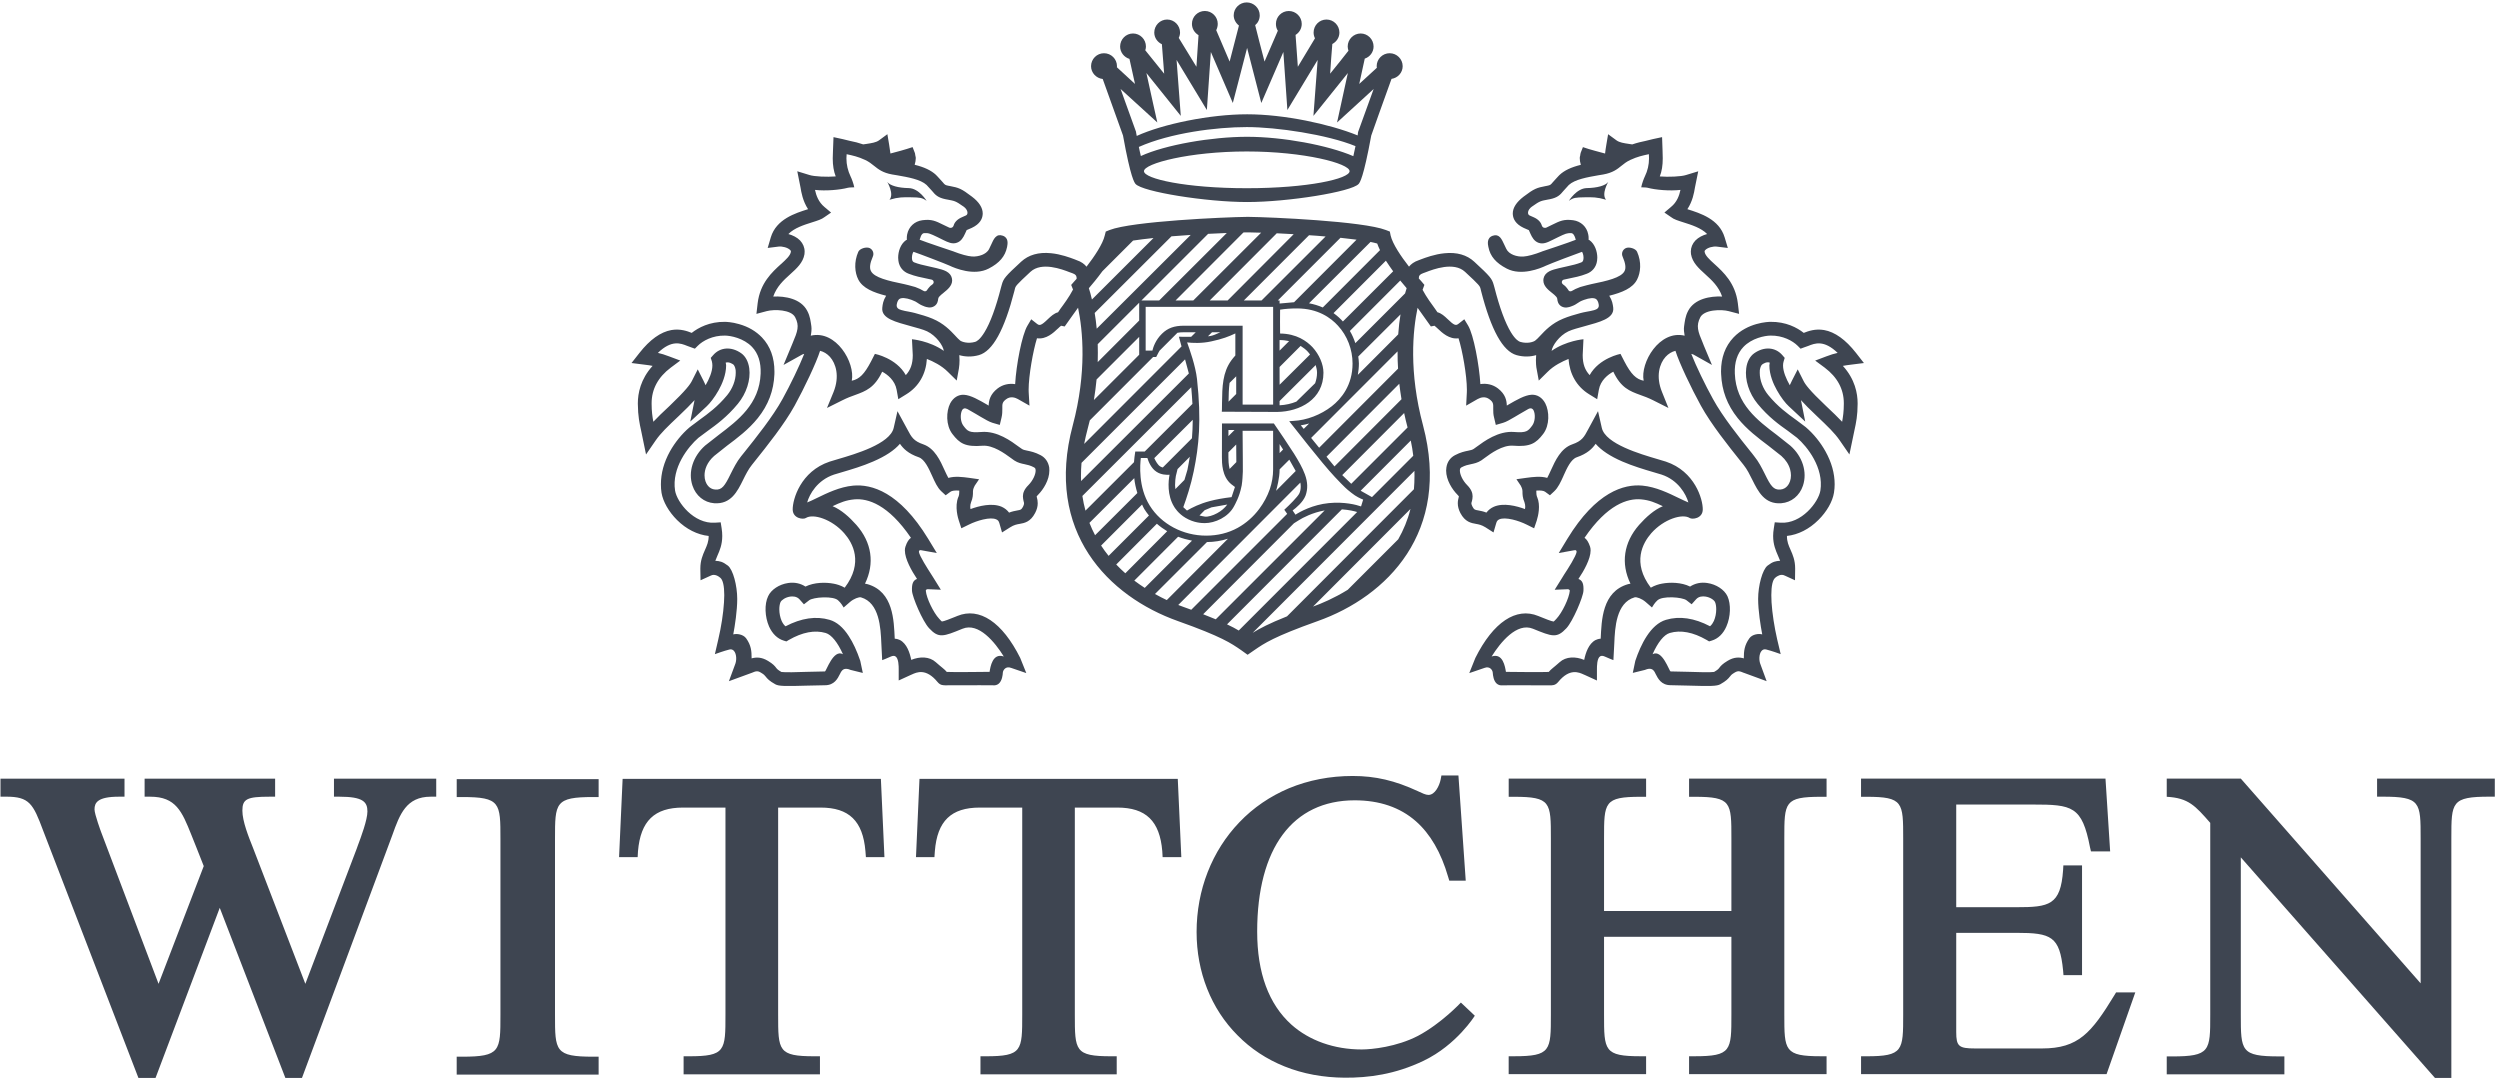 <svg width="102" height="44" viewBox="0 0 102 44" fill="none" xmlns="http://www.w3.org/2000/svg">
<g clip-path="url(#clip0_832_62973)">
<path fill-rule="evenodd" clip-rule="evenodd" d="M0.252 32.505H0.02V31.771H5.08V32.505H4.85C3.976 32.505 3.856 32.753 3.856 33.023C3.856 33.222 4.127 33.951 4.127 33.951L6.469 40.14L8.313 35.337C8.211 35.068 7.8 34.044 7.8 34.044C7.426 33.114 7.178 32.505 6.127 32.505H5.9V31.771H11.225V32.505H10.995C10.079 32.505 9.889 32.598 9.889 33.072C9.889 33.51 10.142 34.139 10.325 34.598L12.458 40.14C13.011 38.676 14.558 34.615 14.558 34.615L14.59 34.523C14.732 34.146 14.991 33.45 14.991 33.108C14.991 32.716 14.811 32.505 13.846 32.505H13.626V31.771H17.798V32.505H17.573C16.576 32.505 16.31 33.222 16.009 34.067L12.32 43.98H11.643L8.966 37.039L6.346 43.98H5.648C5.648 43.98 1.763 33.888 1.76 33.888C1.35 32.788 1.196 32.504 0.252 32.504L0.252 32.505ZM91.425 31.767L98.762 40.12V34.202C98.762 32.726 98.762 32.504 97.206 32.504H96.985V31.766H101.788V32.504H101.575C100.015 32.504 100.015 32.726 100.015 34.202V43.98H99.347L91.425 34.98V41.4C91.425 42.879 91.425 43.101 92.988 43.101H93.203V43.833H88.403V43.102H88.617C90.178 43.102 90.178 42.879 90.178 41.401V33.573C89.57 32.88 89.291 32.556 88.403 32.509V31.767H91.424L91.425 31.767ZM58.809 31.639H59.504L59.802 35.931H59.131L59.084 35.776C58.798 34.785 58.355 34.022 57.767 33.506C57.122 32.939 56.283 32.653 55.271 32.653C52.742 32.653 51.293 34.603 51.293 38.009C51.293 39.697 51.764 40.971 52.691 41.806C53.419 42.456 54.434 42.818 55.557 42.818C55.97 42.818 56.982 42.714 57.85 42.265C58.809 41.758 59.604 40.904 59.604 40.904L60.172 41.441C60.172 41.441 59.438 42.628 58.086 43.278C56.909 43.843 55.824 43.975 54.867 43.97C53.992 43.964 53.162 43.814 52.409 43.51C51.676 43.216 51.026 42.786 50.489 42.238C49.41 41.155 48.821 39.659 48.821 38.025C48.821 36.313 49.444 34.717 50.569 33.546C51.138 32.949 51.822 32.487 52.587 32.162C53.391 31.828 54.269 31.66 55.19 31.66C56.116 31.66 56.909 31.844 57.854 32.282L57.891 32.299C58.006 32.354 58.171 32.433 58.279 32.433C58.549 32.433 58.725 32.06 58.778 31.808L58.81 31.638L58.809 31.639ZM18.852 32.519H18.634V31.788H24.424V32.519H24.207C22.644 32.519 22.644 32.753 22.644 34.229V41.403C22.644 42.884 22.644 43.113 24.207 43.113H24.424V43.844H18.633V43.113H18.852C20.418 43.113 20.418 42.884 20.418 41.403V34.229C20.418 32.753 20.418 32.519 18.852 32.519H18.852ZM25.404 31.777H35.94L36.085 34.972H35.329L35.31 34.728C35.206 33.495 34.641 32.949 33.481 32.949H31.748V41.39C31.748 42.87 31.748 43.096 33.231 43.096H33.454V43.834H27.891V43.096H28.111C29.599 43.096 29.599 42.87 29.599 41.39V32.949H27.868C26.701 32.949 26.136 33.495 26.03 34.728L26.016 34.972H25.258L25.403 31.777H25.404ZM37.515 31.777H48.053L48.198 34.972H47.435L47.421 34.728C47.319 33.496 46.753 32.949 45.588 32.949H43.853V41.39C43.853 42.87 43.853 43.096 45.34 43.096H45.562V43.834H40.003V43.096H40.221C41.707 43.096 41.707 42.87 41.707 41.39V32.949H39.974C38.806 32.949 38.24 33.496 38.142 34.728L38.125 34.972H37.372L37.515 31.777ZM76.154 32.509H75.93V31.767H85.904L86.094 34.738H85.312L85.272 34.569C84.947 32.887 84.553 32.825 82.931 32.825H79.814V37.014H82.271C83.609 37.014 84.074 36.933 84.174 35.503L84.185 35.307H84.947V39.785H84.19L84.174 39.593C84.037 38.202 83.693 38.06 82.271 38.06H79.814V42.105C79.814 42.691 79.918 42.777 80.586 42.777H83.314C84.798 42.777 85.327 42.147 86.269 40.601L86.336 40.49H87.12L85.948 43.825H75.931V43.096H76.154C77.65 43.096 77.65 42.865 77.65 41.39V34.212C77.65 32.733 77.65 32.509 76.154 32.509H76.154ZM61.771 32.509H61.555V31.767H67.161V32.509H66.942C65.445 32.509 65.445 32.733 65.445 34.212V37.169H70.641V34.212C70.641 32.732 70.641 32.509 69.138 32.509H68.914V31.767H74.524V32.509H74.299C72.8 32.509 72.8 32.732 72.8 34.212V41.389C72.8 42.865 72.8 43.095 74.299 43.095H74.524V43.825H68.914V43.095H69.138C70.641 43.095 70.641 42.865 70.641 41.389V38.221H65.445V41.389C65.445 42.865 65.445 43.095 66.941 43.095H67.161V43.825H61.554V43.095H61.771C63.276 43.095 63.276 42.865 63.276 41.389V34.212C63.276 32.732 63.276 32.509 61.771 32.509L61.771 32.509ZM57.487 10.879C57.569 10.777 57.695 10.679 57.887 10.615L57.976 10.581C58.154 10.514 58.528 10.373 58.934 10.333C59.438 10.281 59.85 10.399 60.152 10.68C60.8 11.278 60.873 11.368 60.944 11.625L60.973 11.727C61.184 12.555 61.412 13.171 61.645 13.556C61.835 13.868 61.976 13.935 62.028 13.949C62.322 14.035 62.569 13.949 62.637 13.895C62.688 13.858 62.755 13.79 62.837 13.702L62.84 13.699C63.039 13.486 63.309 13.194 63.776 13.002C63.99 12.911 64.254 12.836 64.485 12.773C64.559 12.752 64.646 12.736 64.742 12.717C64.845 12.7 64.949 12.679 65.04 12.654C65.152 12.621 65.255 12.569 65.227 12.42C65.213 12.322 65.17 12.237 65.12 12.202C65.033 12.141 64.853 12.154 64.63 12.234C64.481 12.288 64.429 12.323 64.377 12.36L64.372 12.363C64.307 12.409 64.237 12.455 64.109 12.499L64.104 12.502C64.01 12.535 63.855 12.588 63.701 12.497C63.572 12.418 63.544 12.284 63.538 12.208V12.203C63.531 12.162 63.527 12.142 63.492 12.104C63.453 12.056 63.385 12.001 63.318 11.947L63.312 11.943C63.165 11.825 62.969 11.669 62.969 11.442C62.969 11.416 62.971 11.384 62.979 11.352C63.005 11.233 63.081 11.141 63.209 11.071C63.322 11.011 63.467 10.976 63.604 10.942C63.728 10.913 63.832 10.889 63.923 10.87C64.184 10.812 64.327 10.78 64.521 10.704C64.588 10.679 64.602 10.611 64.607 10.54C64.608 10.531 64.608 10.52 64.608 10.512C64.608 10.396 64.568 10.304 64.547 10.274C64.301 10.357 63.231 10.766 63.076 10.839C62.852 10.947 62.075 11.271 61.474 10.958C61.036 10.732 60.8 10.456 60.729 10.086L60.727 10.081C60.703 9.968 60.648 9.702 60.908 9.617C61.029 9.576 61.121 9.598 61.202 9.682C61.27 9.754 61.325 9.873 61.388 10.01L61.39 10.015L61.457 10.155C61.564 10.382 61.891 10.485 62.156 10.467C62.334 10.456 62.612 10.38 62.901 10.267V10.264C62.914 10.26 64.076 9.875 64.291 9.783C64.284 9.744 64.252 9.655 64.237 9.627L64.235 9.625C64.202 9.557 64.166 9.521 64.116 9.513C63.938 9.5 63.859 9.538 63.575 9.674L63.331 9.794C63.136 9.89 62.966 9.975 62.772 9.906C62.595 9.842 62.509 9.684 62.444 9.54L62.39 9.419V9.417C62.39 9.417 62.385 9.404 62.377 9.39C62.341 9.375 62.228 9.325 62.168 9.299C61.828 9.14 61.74 8.923 61.725 8.77V8.773C61.721 8.75 61.721 8.732 61.721 8.711C61.721 8.479 61.87 8.247 62.16 8.025C62.599 7.691 62.702 7.661 63.066 7.591L63.12 7.581C63.257 7.552 63.264 7.544 63.355 7.435L63.49 7.286L63.584 7.184C63.608 7.158 63.621 7.144 63.63 7.137C63.824 6.955 64.102 6.822 64.498 6.725C64.468 6.628 64.454 6.535 64.454 6.448C64.454 6.42 64.459 6.391 64.466 6.368L64.475 6.33V6.323C64.479 6.314 64.479 6.304 64.479 6.292C64.484 6.274 64.485 6.254 64.492 6.234L64.583 6.003L64.817 6.079C64.873 6.096 65.216 6.195 65.487 6.264C65.499 6.158 65.516 6.033 65.54 5.897L65.611 5.476L65.955 5.728C66.08 5.816 66.249 5.84 66.463 5.872C66.463 5.872 66.583 5.889 66.595 5.892C66.806 5.821 66.986 5.78 67.139 5.749L67.444 5.674L67.813 5.595L67.832 6.14C67.837 6.246 67.84 6.354 67.84 6.463C67.84 6.75 67.802 6.989 67.72 7.199C68.072 7.226 68.59 7.208 68.796 7.139L69.288 6.989L69.153 7.655C69.119 7.866 69.058 8.212 68.845 8.534C68.849 8.536 68.851 8.537 68.851 8.537C69.367 8.699 70.143 8.941 70.365 9.683L70.496 10.117L70.041 10.061C69.903 10.044 69.677 10.097 69.577 10.2C69.543 10.236 69.544 10.256 69.549 10.28C69.575 10.43 69.746 10.587 69.944 10.767L69.956 10.778C70.312 11.103 70.803 11.548 70.904 12.373L70.955 12.806L70.531 12.695C70.392 12.658 70.139 12.636 69.894 12.672C69.629 12.71 69.445 12.809 69.374 12.941C69.192 13.292 69.272 13.516 69.475 13.993L69.516 14.098L69.848 14.89L69.093 14.466C69.093 14.466 69.06 14.45 69.004 14.438C69.199 14.933 69.566 15.696 69.89 16.28C70.285 17.003 70.959 17.845 71.452 18.46L71.463 18.471L71.574 18.616C71.753 18.835 71.876 19.081 71.985 19.297C71.985 19.297 72.004 19.334 72.004 19.335C72.127 19.586 72.214 19.749 72.307 19.847C72.401 19.948 72.495 19.984 72.636 19.974C72.899 19.954 73 19.73 73.033 19.635C73.058 19.561 73.071 19.482 73.071 19.397C73.071 19.32 73.059 19.237 73.038 19.156C72.983 18.952 72.858 18.761 72.679 18.602C72.676 18.602 72.15 18.185 72.15 18.185C71.737 17.874 71.27 17.523 70.898 17.058C70.469 16.522 70.249 15.935 70.222 15.265C70.22 15.227 70.218 15.189 70.218 15.154C70.218 14.591 70.389 14.126 70.726 13.769C71.309 13.158 72.137 13.133 72.231 13.131C72.868 13.122 73.323 13.369 73.593 13.582C73.773 13.511 74.059 13.403 74.425 13.466C74.862 13.544 75.3 13.856 75.725 14.398L76.048 14.812L75.529 14.877C75.38 14.895 75.279 14.91 75.189 14.928C75.686 15.473 75.791 16.055 75.791 16.451V16.481C75.789 16.947 75.734 17.228 75.657 17.576L75.456 18.542L75.062 17.97C74.848 17.66 74.572 17.398 74.116 16.965C73.845 16.71 73.636 16.5 73.479 16.326C73.489 16.379 73.653 17.201 73.653 17.201L72.98 16.573C72.855 16.46 72.66 16.215 72.498 15.922C72.356 15.671 72.19 15.29 72.19 14.908C72.19 14.88 72.196 14.853 72.201 14.826C72.202 14.816 72.204 14.804 72.204 14.795C72.081 14.748 71.941 14.839 71.898 14.87C71.866 14.892 71.822 14.967 71.801 15.099C71.8 15.127 71.798 15.165 71.798 15.21C71.798 15.515 71.927 15.854 72.145 16.119C72.54 16.598 72.926 16.875 73.265 17.12L73.278 17.129L73.483 17.283L73.621 17.387L73.667 17.422C73.677 17.428 73.681 17.433 73.684 17.436C73.995 17.702 74.277 18.051 74.479 18.415C74.727 18.859 74.854 19.311 74.854 19.759C74.854 19.867 74.845 19.98 74.826 20.104C74.769 20.463 74.531 20.878 74.192 21.214C73.818 21.588 73.362 21.818 72.907 21.866V21.868C72.907 22.101 72.973 22.25 73.052 22.426L73.054 22.432L73.057 22.439C73.146 22.638 73.242 22.863 73.242 23.19V23.221L73.236 23.675L72.821 23.485H72.819C72.659 23.398 72.498 23.517 72.447 23.557V23.559L72.43 23.573C72.324 23.658 72.27 23.905 72.27 24.282C72.27 24.373 72.273 24.47 72.279 24.575C72.306 25.02 72.394 25.582 72.508 26.082L72.652 26.689L72.598 26.669C72.596 26.668 72.287 26.556 72.058 26.498C71.981 26.479 71.918 26.501 71.869 26.56C71.769 26.68 71.752 26.941 71.835 27.126V27.127L72.079 27.792L71.164 27.456H71.159C70.982 27.383 70.916 27.354 70.771 27.443C70.646 27.517 70.622 27.55 70.595 27.59L70.59 27.592C70.51 27.695 70.429 27.782 70.187 27.918C70.043 27.997 69.794 28 68.863 27.972L68.162 27.956C67.78 27.956 67.645 27.683 67.552 27.502C67.537 27.469 67.522 27.437 67.506 27.41C67.451 27.32 67.355 27.229 67.117 27.331L67.115 27.332L66.618 27.454L66.72 26.965V26.964C66.942 26.301 67.34 25.476 67.971 25.289C68.522 25.125 69.128 25.214 69.769 25.551C69.843 25.492 69.895 25.401 69.927 25.333C69.99 25.189 70.022 25.02 70.022 24.856C70.022 24.734 70.004 24.63 69.972 24.562C69.932 24.477 69.773 24.368 69.583 24.34C69.47 24.323 69.312 24.328 69.203 24.448L69.019 24.654L68.804 24.487C68.723 24.428 68.483 24.378 68.231 24.371C67.945 24.363 67.722 24.406 67.63 24.489H67.628C67.517 24.586 67.421 24.747 67.421 24.752L67.4 24.785L67.139 24.558C66.987 24.426 66.774 24.349 66.693 24.371C65.937 24.591 65.889 25.623 65.864 26.24L65.827 26.933L65.785 26.917C65.784 26.917 65.639 26.861 65.48 26.789C65.398 26.751 65.332 26.749 65.284 26.78C65.155 26.863 65.155 27.186 65.155 27.306V27.765L64.663 27.54L64.622 27.523C64.42 27.43 64.042 27.252 63.573 27.826C63.456 27.968 63.334 27.965 63.206 27.962L63.153 27.961H62.749C62.228 27.959 61.36 27.957 61.312 27.961C61.217 27.973 61.136 27.949 61.07 27.895C60.938 27.781 60.912 27.562 60.904 27.442C60.901 27.388 60.864 27.307 60.795 27.262C60.747 27.234 60.673 27.209 60.57 27.25H60.569L59.946 27.463L60.195 26.843C60.923 25.384 61.859 24.761 62.76 25.132L62.809 25.152C63.014 25.235 63.319 25.359 63.39 25.359C63.406 25.348 63.454 25.301 63.503 25.246C63.737 24.997 64.022 24.401 64.047 24.107V24.103C64.047 24.088 64.043 24.075 64.03 24.066C64.011 24.047 63.987 24.038 63.969 24.04L63.431 24.062L63.737 23.572L63.815 23.444C63.987 23.184 64.298 22.696 64.326 22.519C64.326 22.501 64.321 22.47 64.299 22.455C64.286 22.444 64.263 22.443 64.231 22.45H64.229L63.597 22.564L63.95 21.981C65.12 20.064 66.26 19.744 67.008 19.813C67.558 19.864 68.078 20.118 68.499 20.323C68.626 20.384 68.766 20.451 68.886 20.5C68.789 20.159 68.469 19.588 67.795 19.364C67.791 19.364 67.466 19.266 67.466 19.266C67.073 19.151 66.619 19.014 66.192 18.83C65.692 18.613 65.336 18.376 65.102 18.107C64.971 18.297 64.767 18.508 64.33 18.657C64.095 18.738 63.931 19.099 63.79 19.413L63.788 19.421C63.677 19.666 63.572 19.895 63.414 20.043L63.237 20.208L63.039 20.063C62.979 20.021 62.863 20.003 62.682 20.016V20.062C62.682 20.134 62.685 20.195 62.713 20.279L62.715 20.277C62.864 20.621 62.755 21.057 62.702 21.226V21.232L62.592 21.555L62.29 21.405C62.118 21.319 61.906 21.242 61.714 21.197C61.474 21.142 61.286 21.138 61.172 21.189C61.106 21.218 61.068 21.263 61.046 21.345L60.935 21.724L60.605 21.513C60.446 21.416 60.336 21.395 60.222 21.375C60.024 21.34 59.775 21.298 59.582 20.93C59.512 20.792 59.478 20.661 59.478 20.533C59.478 20.434 59.498 20.358 59.512 20.301L59.523 20.256C59.517 20.246 59.502 20.221 59.462 20.183C59.251 19.97 59.002 19.586 59.002 19.197C59.002 19.152 59.007 19.112 59.013 19.072C59.045 18.851 59.168 18.674 59.362 18.572C59.589 18.452 59.764 18.416 59.906 18.388L59.91 18.387C60.02 18.365 60.071 18.352 60.127 18.315C60.13 18.315 60.243 18.232 60.243 18.232C60.557 18.001 61.136 17.572 61.779 17.625C62.287 17.666 62.344 17.589 62.515 17.363C62.63 17.21 62.656 16.904 62.565 16.733C62.565 16.732 62.536 16.683 62.486 16.665C62.446 16.655 62.402 16.661 62.352 16.689C62.24 16.75 62.116 16.822 61.999 16.893L61.823 16.997L61.812 17.004C61.614 17.12 61.455 17.213 61.328 17.25L61.029 17.337L60.958 17.035C60.924 16.909 60.924 16.799 60.924 16.696V16.672C60.927 16.486 60.93 16.41 60.775 16.294C60.6 16.158 60.415 16.212 60.288 16.281L59.819 16.55L59.847 16.011C59.849 15.975 59.849 15.938 59.849 15.899C59.849 15.319 59.665 14.29 59.508 13.802C59.133 13.857 58.831 13.57 58.665 13.412C58.627 13.38 58.565 13.317 58.527 13.29C58.502 13.293 58.379 13.319 58.379 13.319L58.099 12.926C58.011 12.806 57.922 12.683 57.837 12.558C57.645 13.475 57.474 15.173 58.06 17.357C59.211 21.7 56.596 24.336 53.758 25.342C51.974 25.977 51.584 26.246 51.179 26.524L50.902 26.715L50.636 26.524C50.232 26.246 49.852 25.978 48.065 25.342C45.228 24.337 42.607 21.701 43.768 17.358C44.35 15.171 44.176 13.47 43.985 12.555C43.899 12.681 43.809 12.805 43.719 12.926L43.44 13.319L43.417 13.316C43.417 13.316 43.353 13.304 43.293 13.29C43.256 13.316 43.201 13.368 43.16 13.409L43.154 13.412C42.99 13.57 42.686 13.858 42.309 13.801C42.152 14.297 41.968 15.327 41.968 15.899C41.968 15.938 41.968 15.973 41.971 16.009L42.002 16.55L41.527 16.28C41.427 16.225 41.228 16.148 41.043 16.294C40.89 16.41 40.892 16.486 40.895 16.673V16.681C40.895 16.785 40.895 16.903 40.863 17.035L40.791 17.337L40.492 17.25C40.358 17.21 40.182 17.105 39.997 16.997L39.822 16.893C39.702 16.823 39.578 16.749 39.468 16.689C39.418 16.663 39.372 16.655 39.336 16.665C39.281 16.681 39.258 16.729 39.255 16.733C39.165 16.904 39.187 17.211 39.302 17.363C39.474 17.59 39.531 17.665 40.043 17.625C40.682 17.572 41.261 18.001 41.573 18.232C41.573 18.232 41.691 18.315 41.692 18.315C41.749 18.352 41.799 18.365 41.912 18.387H41.914C42.053 18.416 42.228 18.451 42.458 18.572C42.649 18.673 42.77 18.848 42.808 19.072C42.814 19.116 42.814 19.158 42.814 19.197C42.814 19.587 42.567 19.972 42.358 20.183C42.319 20.221 42.302 20.246 42.295 20.256C42.299 20.269 42.306 20.301 42.306 20.301C42.324 20.364 42.339 20.439 42.339 20.533C42.339 20.666 42.304 20.795 42.233 20.93C42.041 21.298 41.797 21.339 41.6 21.375H41.596C41.482 21.395 41.372 21.415 41.217 21.513L40.883 21.724L40.774 21.344C40.751 21.263 40.714 21.217 40.644 21.189C40.533 21.138 40.345 21.141 40.105 21.197C39.915 21.242 39.699 21.319 39.53 21.404L39.223 21.554L39.118 21.232C39.1 21.176 38.936 20.673 39.1 20.277L39.102 20.279C39.135 20.195 39.138 20.136 39.138 20.062V20.016C38.956 20.003 38.838 20.021 38.78 20.063L38.583 20.208L38.404 20.043C38.246 19.897 38.144 19.666 38.033 19.421C37.896 19.116 37.726 18.74 37.487 18.657C37.05 18.508 36.85 18.297 36.718 18.107C36.486 18.376 36.126 18.613 35.624 18.83C35.198 19.016 34.743 19.151 34.352 19.266L34.024 19.364C33.347 19.592 33.027 20.16 32.932 20.501C33.056 20.452 33.2 20.382 33.319 20.324C33.739 20.119 34.26 19.864 34.808 19.814C35.558 19.745 36.697 20.064 37.868 21.981L38.222 22.564L37.589 22.45C37.556 22.442 37.532 22.444 37.515 22.455C37.498 22.47 37.491 22.5 37.491 22.518C37.521 22.695 37.831 23.176 37.996 23.434L38.083 23.571L38.387 24.061L37.85 24.039C37.833 24.037 37.806 24.046 37.79 24.061C37.777 24.073 37.774 24.087 37.774 24.101V24.107C37.798 24.4 38.083 24.995 38.318 25.245C38.371 25.305 38.412 25.348 38.429 25.357C38.498 25.357 38.789 25.241 38.984 25.162L39.059 25.131C39.96 24.76 40.895 25.383 41.624 26.842L41.873 27.462L41.251 27.249H41.249C41.148 27.208 41.071 27.233 41.027 27.261C40.955 27.307 40.92 27.387 40.916 27.441C40.912 27.536 40.886 27.776 40.748 27.894C40.684 27.947 40.603 27.972 40.509 27.96H40.511C40.458 27.955 39.59 27.958 39.072 27.96H38.669L38.615 27.961C38.485 27.962 38.365 27.966 38.25 27.824C37.777 27.25 37.4 27.428 37.198 27.521L37.158 27.538L36.667 27.763V27.307C36.667 27.187 36.667 26.864 36.535 26.781C36.488 26.75 36.423 26.752 36.34 26.79C36.184 26.862 36.036 26.918 36.035 26.918L35.993 26.934L35.958 26.24C35.931 25.624 35.886 24.592 35.128 24.372C35.047 24.35 34.835 24.427 34.682 24.559L34.42 24.787L34.401 24.753C34.399 24.749 34.306 24.588 34.191 24.491C34.1 24.408 33.876 24.365 33.59 24.373C33.336 24.379 33.096 24.43 33.017 24.489L32.8 24.656L32.617 24.45C32.502 24.324 32.331 24.328 32.238 24.341C32.048 24.369 31.888 24.479 31.846 24.565C31.816 24.632 31.796 24.738 31.796 24.858C31.796 25.022 31.83 25.192 31.891 25.333C31.938 25.433 31.991 25.508 32.05 25.553C32.693 25.215 33.3 25.127 33.85 25.29C34.136 25.374 34.4 25.595 34.63 25.953C34.806 26.221 34.964 26.561 35.1 26.965V26.967L35.203 27.456L34.706 27.333L34.702 27.332C34.466 27.231 34.373 27.322 34.315 27.412C34.3 27.439 34.285 27.467 34.268 27.503C34.178 27.684 34.041 27.958 33.659 27.958L32.956 27.973C32.028 28.001 31.775 27.998 31.633 27.919C31.393 27.785 31.313 27.701 31.23 27.593H31.229C31.199 27.554 31.175 27.521 31.046 27.444C30.903 27.355 30.837 27.383 30.66 27.457H30.657L29.739 27.793L29.985 27.128V27.128C30.067 26.942 30.052 26.681 29.947 26.559C29.898 26.502 29.835 26.481 29.76 26.5C29.532 26.558 29.225 26.669 29.223 26.67L29.167 26.69L29.307 26.083C29.425 25.584 29.512 25.022 29.539 24.576C29.546 24.47 29.55 24.372 29.55 24.281C29.55 23.907 29.494 23.66 29.39 23.575L29.371 23.56C29.322 23.518 29.157 23.4 28.999 23.485L28.582 23.675L28.574 23.223V23.191C28.574 22.87 28.672 22.645 28.759 22.447L28.765 22.433L28.768 22.427C28.845 22.251 28.914 22.101 28.914 21.869V21.867C28.455 21.819 27.997 21.589 27.622 21.215C27.285 20.879 27.05 20.465 26.99 20.106C26.973 19.997 26.965 19.884 26.965 19.76C26.965 19.312 27.089 18.86 27.334 18.416C27.538 18.052 27.82 17.703 28.13 17.438C28.134 17.435 28.141 17.429 28.151 17.423L28.195 17.388L28.336 17.284L28.539 17.131L28.547 17.125C28.887 16.878 29.273 16.601 29.67 16.121C29.887 15.855 30.018 15.516 30.018 15.211C30.018 15.187 30.016 15.16 30.016 15.137L30.014 15.097C29.994 14.96 29.944 14.891 29.92 14.872C29.876 14.842 29.735 14.751 29.608 14.796C29.61 14.803 29.613 14.812 29.613 14.821C29.619 14.848 29.626 14.878 29.626 14.909C29.626 15.29 29.46 15.672 29.319 15.923C29.156 16.216 28.959 16.46 28.837 16.574L28.162 17.202C28.162 17.202 28.327 16.38 28.338 16.326C28.177 16.503 27.969 16.712 27.701 16.966C27.227 17.414 26.965 17.664 26.751 17.97L26.358 18.542L26.159 17.576C26.094 17.283 26.028 16.98 26.024 16.481V16.451C26.024 16.054 26.131 15.473 26.626 14.928C26.54 14.91 26.437 14.895 26.285 14.877L25.766 14.811L26.091 14.398C26.516 13.856 26.955 13.544 27.392 13.466C27.755 13.403 28.045 13.511 28.222 13.582C28.493 13.369 28.949 13.122 29.584 13.131C29.629 13.133 29.861 13.138 30.155 13.224C30.534 13.331 30.846 13.515 31.091 13.771C31.428 14.126 31.597 14.594 31.597 15.16C31.597 15.195 31.597 15.229 31.596 15.266C31.569 15.937 31.347 16.524 30.919 17.058C30.544 17.525 30.077 17.875 29.663 18.185C29.663 18.185 29.14 18.601 29.138 18.602C28.847 18.86 28.745 19.152 28.745 19.393C28.745 19.483 28.759 19.564 28.783 19.635C28.816 19.73 28.919 19.955 29.181 19.974C29.321 19.985 29.415 19.948 29.508 19.848C29.599 19.75 29.69 19.584 29.811 19.335L29.82 19.317C29.933 19.094 30.056 18.842 30.237 18.617L30.354 18.472C30.848 17.854 31.526 17.008 31.927 16.28C32.244 15.706 32.612 14.943 32.812 14.439C32.765 14.448 32.736 14.461 32.727 14.467L31.968 14.89L32.298 14.098L32.341 13.993C32.543 13.517 32.626 13.292 32.441 12.941C32.277 12.629 31.59 12.613 31.283 12.694L30.862 12.806L30.912 12.372C31.012 11.546 31.502 11.103 31.861 10.777L31.871 10.77C32.069 10.588 32.241 10.432 32.267 10.279C32.273 10.255 32.273 10.234 32.238 10.2C32.14 10.099 31.914 10.044 31.771 10.06L31.322 10.116L31.449 9.683C31.672 8.942 32.448 8.698 32.964 8.536C32.964 8.536 32.968 8.535 32.969 8.534C32.751 8.2 32.691 7.834 32.662 7.654C32.661 7.654 32.529 6.988 32.529 6.988L33.018 7.138C33.225 7.207 33.744 7.226 34.097 7.198C34.015 6.988 33.976 6.748 33.976 6.462C33.976 6.353 33.98 6.245 33.986 6.139L34.007 5.595L34.373 5.674C34.373 5.674 34.674 5.748 34.676 5.748C34.862 5.785 35.027 5.825 35.218 5.891C35.233 5.888 35.352 5.872 35.352 5.872C35.566 5.839 35.736 5.815 35.861 5.728L36.205 5.475L36.276 5.896C36.297 6.023 36.315 6.148 36.33 6.263C36.603 6.195 36.947 6.095 36.997 6.078L37.234 6.002L37.324 6.234C37.333 6.253 37.335 6.273 37.337 6.291C37.338 6.302 37.339 6.312 37.342 6.321L37.343 6.324V6.329C37.343 6.332 37.349 6.364 37.349 6.364C37.356 6.39 37.364 6.417 37.364 6.446C37.364 6.533 37.347 6.627 37.319 6.723C37.714 6.82 37.991 6.953 38.188 7.135H38.186C38.195 7.141 38.209 7.154 38.233 7.182L38.327 7.284L38.462 7.433C38.553 7.542 38.557 7.55 38.695 7.579L38.751 7.589C39.114 7.659 39.218 7.689 39.655 8.023C39.946 8.243 40.095 8.476 40.095 8.71C40.095 8.73 40.095 8.749 40.091 8.771V8.768C40.077 8.921 39.988 9.138 39.65 9.297C39.586 9.323 39.473 9.373 39.439 9.388C39.432 9.403 39.426 9.419 39.426 9.419L39.371 9.538C39.302 9.69 39.214 9.843 39.043 9.903C38.853 9.972 38.681 9.887 38.484 9.791L38.242 9.671C37.957 9.535 37.878 9.497 37.699 9.511C37.639 9.519 37.605 9.572 37.577 9.624C37.564 9.652 37.532 9.74 37.522 9.78C37.742 9.872 38.901 10.257 38.914 10.262H38.916V10.264C39.205 10.377 39.482 10.453 39.659 10.465C39.795 10.474 39.945 10.449 40.069 10.399C40.168 10.359 40.297 10.285 40.359 10.152L40.424 10.014L40.428 10.007C40.489 9.87 40.543 9.751 40.612 9.679C40.693 9.595 40.785 9.574 40.907 9.615C41.161 9.698 41.112 9.95 41.09 10.071L41.087 10.084C41.011 10.455 40.778 10.732 40.342 10.956C39.743 11.27 38.965 10.945 38.741 10.838C38.584 10.764 37.514 10.355 37.27 10.273C37.247 10.303 37.207 10.395 37.207 10.51C37.207 10.518 37.207 10.529 37.208 10.539C37.212 10.609 37.226 10.678 37.295 10.703C37.489 10.778 37.635 10.811 37.9 10.869C37.989 10.89 38.089 10.913 38.211 10.94C38.348 10.974 38.492 11.01 38.605 11.069C38.734 11.139 38.81 11.231 38.837 11.35C38.844 11.381 38.848 11.411 38.848 11.439C38.848 11.664 38.651 11.822 38.502 11.941L38.498 11.946C38.431 11.998 38.363 12.054 38.322 12.102C38.288 12.139 38.284 12.161 38.277 12.201L38.276 12.207C38.27 12.258 38.256 12.41 38.113 12.495C37.962 12.587 37.8 12.531 37.705 12.498L37.705 12.496C37.571 12.448 37.496 12.397 37.442 12.361L37.436 12.355C37.382 12.318 37.33 12.286 37.185 12.232C36.962 12.151 36.781 12.139 36.694 12.199C36.645 12.235 36.605 12.317 36.588 12.418C36.562 12.566 36.665 12.619 36.78 12.651C36.866 12.677 36.971 12.698 37.074 12.715C37.167 12.734 37.256 12.75 37.329 12.771C37.56 12.834 37.823 12.908 38.041 13C38.501 13.192 38.773 13.481 38.971 13.692L38.978 13.701C39.048 13.776 39.12 13.853 39.176 13.896C39.25 13.949 39.494 14.033 39.788 13.948C39.839 13.933 39.978 13.866 40.168 13.554C40.404 13.169 40.631 12.554 40.842 11.726L40.871 11.623C40.94 11.364 41.015 11.275 41.662 10.678C41.965 10.398 42.375 10.28 42.881 10.331C43.289 10.371 43.661 10.513 43.839 10.579L43.847 10.582L43.926 10.614C44.12 10.678 44.247 10.777 44.33 10.881C44.652 10.465 44.995 9.954 45.074 9.608L45.115 9.448L45.27 9.385C46.197 9.025 49.981 8.859 50.862 8.849H50.962C51.841 8.859 55.616 9.025 56.543 9.385L56.706 9.448L56.737 9.607C56.817 9.953 57.162 10.462 57.486 10.877L57.487 10.879ZM43.926 11.373V11.36C43.926 11.328 43.926 11.302 43.915 11.278C43.909 11.255 43.891 11.193 43.751 11.146L43.644 11.108C43.333 10.987 42.502 10.669 42.044 11.089C41.448 11.641 41.439 11.672 41.41 11.777L41.388 11.868C40.976 13.472 40.501 14.329 39.94 14.489C39.647 14.572 39.364 14.557 39.14 14.489C39.167 14.785 39.126 15.017 39.123 15.038L39.034 15.527L38.677 15.176C38.416 14.912 38.069 14.743 37.817 14.645C37.779 15.254 37.493 15.77 36.98 16.085L36.651 16.288L36.583 15.904C36.515 15.52 36.208 15.278 35.993 15.165C35.682 15.823 35.326 15.956 34.89 16.115C34.727 16.172 34.564 16.234 34.37 16.331L33.741 16.645L34.008 15.996C34.267 15.349 34.103 14.83 33.862 14.56C33.743 14.431 33.607 14.349 33.459 14.313C33.305 14.804 32.813 15.836 32.42 16.552C31.997 17.318 31.299 18.188 30.794 18.821L30.677 18.968C30.532 19.148 30.422 19.369 30.317 19.582C30.085 20.05 29.824 20.581 29.139 20.532C28.729 20.501 28.39 20.226 28.253 19.813C28.067 19.261 28.273 18.619 28.768 18.18L29.33 17.74C30.106 17.151 30.988 16.486 31.034 15.242C31.052 14.785 30.934 14.419 30.685 14.156C30.344 13.796 29.81 13.694 29.578 13.692C29.076 13.684 28.674 13.902 28.469 14.108L28.351 14.226L28.209 14.175L28.042 14.114C27.767 14.004 27.401 13.857 26.842 14.398C26.983 14.429 27.116 14.471 27.302 14.541L27.755 14.711L27.368 14.999C26.849 15.389 26.586 15.879 26.586 16.451V16.479C26.586 16.783 26.618 16.999 26.656 17.208C26.834 17.018 27.044 16.816 27.321 16.559C27.993 15.916 28.16 15.682 28.232 15.537L28.468 15.07L28.704 15.537C28.727 15.58 28.757 15.643 28.789 15.717C28.936 15.464 29.065 15.162 29.065 14.913C29.065 14.851 29.057 14.795 29.044 14.742L28.998 14.602L29.095 14.492C29.381 14.16 29.842 14.129 30.244 14.414C30.417 14.537 30.532 14.754 30.57 15.027C30.633 15.497 30.454 16.053 30.103 16.477C29.657 17.018 29.219 17.332 28.866 17.587L28.495 17.863C28.079 18.226 27.397 19.083 27.543 20.017C27.622 20.496 28.313 21.381 29.165 21.326L29.404 21.311L29.442 21.548C29.461 21.667 29.468 21.771 29.468 21.868C29.468 22.222 29.363 22.461 29.274 22.663C29.243 22.739 29.211 22.808 29.185 22.881C29.366 22.892 29.48 22.912 29.697 23.077C29.91 23.243 30.079 23.895 30.079 24.437C30.079 24.916 29.985 25.525 29.917 25.884C30.058 25.843 30.319 25.878 30.441 26.041C30.647 26.328 30.666 26.565 30.666 26.848C30.666 26.854 30.663 26.858 30.663 26.862C30.848 26.811 31.067 26.802 31.335 26.965C31.538 27.088 31.608 27.167 31.673 27.255C31.706 27.296 31.736 27.333 31.881 27.416C32.009 27.44 32.566 27.424 32.937 27.411L33.656 27.395C33.711 27.395 33.998 26.471 34.392 26.692C34.178 26.211 33.925 25.897 33.689 25.826C33.246 25.696 32.738 25.791 32.183 26.111L32.085 26.17L31.975 26.137C31.719 26.058 31.513 25.86 31.378 25.562C31.205 25.166 31.183 24.649 31.34 24.325C31.462 24.057 31.793 23.84 32.154 23.787C32.419 23.747 32.661 23.801 32.862 23.932C33.221 23.755 33.688 23.752 34.012 23.814C34.134 23.835 34.31 23.887 34.464 23.978C35.24 22.953 34.792 22.153 34.444 21.756C33.934 21.177 33.172 20.945 32.877 21.135C32.774 21.204 32.345 21.158 32.342 20.785C32.339 20.373 32.665 19.231 33.848 18.835C33.853 18.835 34.196 18.73 34.196 18.73C34.882 18.529 36.312 18.114 36.462 17.46L36.617 16.776L37.029 17.534C37.186 17.829 37.271 17.994 37.675 18.131C38.135 18.293 38.364 18.793 38.542 19.191C38.592 19.3 38.644 19.411 38.693 19.499C38.961 19.42 39.274 19.461 39.539 19.496L39.946 19.554L39.769 19.815C39.749 19.853 39.697 19.956 39.697 20.042V20.067C39.697 20.172 39.697 20.315 39.617 20.498V20.501C39.596 20.554 39.586 20.616 39.586 20.684C39.586 20.714 39.593 20.744 39.596 20.771C39.933 20.645 40.473 20.505 40.873 20.678C40.995 20.734 41.093 20.812 41.17 20.915C41.3 20.864 41.409 20.845 41.503 20.827C41.652 20.801 41.671 20.798 41.74 20.672C41.769 20.612 41.781 20.576 41.781 20.538C41.781 20.511 41.774 20.484 41.762 20.447C41.749 20.385 41.735 20.322 41.735 20.25C41.735 20.12 41.784 19.966 41.96 19.792C42.151 19.598 42.254 19.351 42.254 19.201C42.254 19.186 42.254 19.171 42.251 19.159C42.244 19.109 42.224 19.089 42.194 19.071C42.034 18.987 41.922 18.965 41.801 18.939C41.675 18.913 41.532 18.885 41.382 18.786L41.243 18.686C40.988 18.5 40.515 18.155 40.088 18.186C39.385 18.243 39.151 18.092 38.857 17.706C38.585 17.351 38.601 16.782 38.769 16.456C38.895 16.222 39.097 16.096 39.328 16.107C39.607 16.121 39.946 16.322 40.281 16.514C40.297 16.525 40.316 16.538 40.337 16.549C40.345 16.338 40.395 16.086 40.703 15.848C40.913 15.689 41.166 15.634 41.418 15.673C41.461 14.896 41.694 13.658 41.922 13.284L42.074 13.027L42.308 13.211C42.41 13.29 42.473 13.296 42.761 13.014C42.877 12.904 43.012 12.78 43.169 12.741C43.216 12.67 43.265 12.598 43.265 12.598C43.387 12.435 43.625 12.114 43.78 11.813L43.778 11.809L43.704 11.625L43.834 11.477C43.861 11.447 43.892 11.413 43.927 11.374L43.926 11.373ZM58.041 11.824C58.197 12.12 58.43 12.435 58.548 12.596C58.548 12.596 58.6 12.668 58.648 12.74C58.806 12.779 58.941 12.902 59.055 13.012C59.343 13.294 59.405 13.289 59.509 13.209L59.743 13.026L59.898 13.282C60.124 13.656 60.353 14.895 60.399 15.671C60.653 15.633 60.907 15.687 61.116 15.847C61.423 16.084 61.472 16.337 61.478 16.548C61.501 16.537 61.518 16.524 61.536 16.513C61.869 16.32 62.211 16.12 62.49 16.105C62.72 16.094 62.923 16.221 63.047 16.455C63.216 16.781 63.233 17.349 62.962 17.705C62.667 18.09 62.432 18.241 61.731 18.184C61.304 18.153 60.827 18.498 60.575 18.685L60.437 18.785C60.284 18.884 60.144 18.911 60.019 18.938C59.898 18.963 59.784 18.985 59.623 19.07C59.595 19.087 59.574 19.107 59.566 19.158C59.563 19.169 59.563 19.185 59.563 19.199C59.563 19.35 59.666 19.596 59.858 19.79C60.032 19.964 60.082 20.119 60.082 20.249C60.082 20.321 60.07 20.384 60.055 20.445C60.044 20.483 60.032 20.51 60.032 20.537C60.032 20.574 60.048 20.61 60.077 20.671C60.146 20.797 60.164 20.8 60.317 20.826C60.406 20.843 60.519 20.863 60.646 20.914C60.724 20.811 60.822 20.732 60.945 20.677C61.342 20.503 61.881 20.644 62.219 20.77C62.221 20.742 62.23 20.712 62.23 20.683C62.23 20.614 62.219 20.552 62.2 20.5V20.496C62.121 20.313 62.117 20.17 62.117 20.065V20.04C62.117 19.955 62.07 19.852 62.046 19.813L61.87 19.552L62.278 19.495C62.542 19.46 62.858 19.419 63.127 19.498C63.175 19.409 63.226 19.298 63.275 19.19C63.456 18.792 63.682 18.292 64.146 18.13C64.544 17.993 64.633 17.828 64.789 17.533L65.199 16.775L65.354 17.459C65.503 18.113 66.937 18.528 67.621 18.73C67.621 18.73 67.964 18.834 67.968 18.834C69.152 19.23 69.478 20.372 69.473 20.785C69.472 21.157 69.043 21.204 68.939 21.134C68.645 20.945 67.884 21.176 67.372 21.755C67.026 22.152 66.577 22.952 67.353 23.977C67.509 23.886 67.682 23.834 67.804 23.813C68.131 23.751 68.597 23.754 68.955 23.932C69.156 23.8 69.401 23.746 69.66 23.787C70.021 23.839 70.353 24.056 70.48 24.325C70.629 24.648 70.612 25.166 70.436 25.562C70.306 25.86 70.098 26.058 69.841 26.136L69.731 26.169L69.633 26.111C69.079 25.791 68.57 25.695 68.126 25.826C67.888 25.896 67.638 26.211 67.425 26.692C67.821 26.471 68.107 27.394 68.159 27.394L68.875 27.41C69.247 27.423 69.803 27.439 69.934 27.415C70.078 27.332 70.11 27.296 70.141 27.255C70.207 27.167 70.278 27.087 70.482 26.964C70.747 26.801 70.968 26.81 71.152 26.862C71.152 26.857 71.148 26.853 71.148 26.847C71.148 26.564 71.17 26.328 71.376 26.04C71.495 25.877 71.754 25.842 71.899 25.884C71.831 25.524 71.732 24.916 71.732 24.436C71.732 23.894 71.905 23.242 72.117 23.077C72.331 22.911 72.449 22.891 72.629 22.88C72.602 22.808 72.571 22.739 72.538 22.663C72.451 22.461 72.344 22.222 72.344 21.868C72.344 21.771 72.353 21.666 72.373 21.548L72.41 21.31L72.65 21.326C73.501 21.38 74.191 20.495 74.272 20.016C74.416 19.083 73.739 18.225 73.321 17.863L72.951 17.583C72.596 17.332 72.155 17.018 71.711 16.477C71.361 16.053 71.184 15.497 71.246 15.027C71.28 14.754 71.398 14.537 71.571 14.414C71.974 14.129 72.435 14.159 72.721 14.491L72.816 14.602L72.773 14.742C72.757 14.794 72.748 14.85 72.748 14.912C72.748 15.162 72.879 15.464 73.023 15.717C73.055 15.644 73.087 15.581 73.108 15.537L73.347 15.07L73.582 15.537C73.653 15.682 73.818 15.916 74.495 16.558C74.771 16.817 74.979 17.018 75.159 17.208C75.196 17 75.228 16.783 75.228 16.479V16.451C75.228 15.879 74.966 15.39 74.447 14.999L74.059 14.712L74.511 14.541C74.695 14.471 74.831 14.43 74.976 14.398C74.414 13.858 74.049 14.004 73.773 14.115L73.603 14.175L73.463 14.227L73.345 14.108C73.138 13.903 72.74 13.684 72.237 13.692C72.002 13.695 71.473 13.796 71.131 14.156C70.881 14.419 70.762 14.786 70.781 15.242C70.827 16.487 71.708 17.152 72.488 17.741L73.044 18.181C73.544 18.62 73.745 19.261 73.561 19.814C73.425 20.226 73.086 20.501 72.674 20.532C71.994 20.582 71.731 20.051 71.498 19.583C71.392 19.37 71.284 19.149 71.138 18.968L71.021 18.821C70.516 18.188 69.819 17.318 69.397 16.553C69.002 15.836 68.512 14.804 68.358 14.313C68.21 14.35 68.072 14.432 67.954 14.561C67.711 14.831 67.546 15.35 67.811 15.996L68.072 16.645L67.447 16.331C67.252 16.234 67.088 16.172 66.927 16.116C66.488 15.956 66.133 15.823 65.823 15.165C65.606 15.278 65.299 15.521 65.233 15.904L65.165 16.288L64.835 16.085C64.323 15.77 64.038 15.254 63.996 14.645C63.749 14.743 63.397 14.912 63.138 15.176L62.782 15.528L62.692 15.038C62.685 15.017 62.649 14.786 62.675 14.489C62.452 14.556 62.168 14.572 61.874 14.489C61.315 14.329 60.838 13.472 60.427 11.868C60.427 11.868 60.406 11.784 60.405 11.776C60.376 11.672 60.368 11.64 59.771 11.089C59.317 10.669 58.483 10.986 58.17 11.107L58.066 11.145C57.925 11.193 57.907 11.254 57.897 11.277C57.891 11.301 57.887 11.328 57.887 11.359V11.361C57.925 11.404 57.96 11.442 57.99 11.475L58.115 11.623L58.048 11.807L58.041 11.824L58.041 11.824ZM66.523 23.814C66.491 23.817 66.457 23.824 66.424 23.834C65.359 24.142 65.346 25.321 65.308 26.058C65.221 26.064 65.146 26.09 65.096 26.115C64.816 26.264 64.694 26.634 64.635 26.924C64.288 26.779 63.893 26.781 63.634 27.017C63.391 27.236 63.287 27.295 63.188 27.415C62.991 27.431 61.442 27.412 61.442 27.412C61.409 27.215 61.324 26.627 60.858 26.785C61.218 26.207 61.888 25.383 62.545 25.653C63.332 25.974 63.518 26.052 63.91 25.631C64.172 25.349 64.593 24.361 64.605 24.102C64.617 23.838 64.574 23.685 64.4 23.621C64.619 23.296 64.897 22.807 64.897 22.458C64.897 22.401 64.889 22.347 64.874 22.301C64.811 22.115 64.74 22.007 64.649 21.942C65.579 20.579 66.409 20.326 66.957 20.374C67.299 20.406 67.522 20.501 67.844 20.653C67.494 20.798 67.162 21.093 66.876 21.415C66.246 22.133 66.121 22.986 66.523 23.814L66.523 23.814ZM34.859 20.374C35.408 20.326 36.238 20.58 37.166 21.942C37.077 22.007 37.004 22.115 36.943 22.301C36.925 22.348 36.919 22.401 36.919 22.458C36.919 22.807 37.197 23.296 37.414 23.62C37.242 23.684 37.199 23.838 37.209 24.102C37.221 24.36 37.642 25.349 37.907 25.631C38.298 26.052 38.485 25.974 39.272 25.652C39.929 25.383 40.597 26.207 40.955 26.785C40.493 26.627 40.407 27.215 40.375 27.411C40.375 27.411 38.824 27.431 38.628 27.414C38.528 27.295 38.425 27.235 38.18 27.017C37.92 26.781 37.528 26.779 37.179 26.923C37.12 26.633 37 26.263 36.719 26.114C36.672 26.089 36.596 26.065 36.505 26.058C36.468 25.321 36.457 24.142 35.394 23.834C35.359 23.824 35.325 23.816 35.292 23.813C35.694 22.988 35.57 22.132 34.939 21.415C34.652 21.092 34.32 20.797 33.969 20.652C34.294 20.5 34.515 20.406 34.859 20.374V20.374ZM57.688 19.961L52.51 25.147C51.771 25.442 51.396 25.642 51.11 25.819L57.709 19.211C57.711 19.278 57.711 19.346 57.711 19.413C57.711 19.602 57.703 19.784 57.688 19.961L57.688 19.961ZM50.541 25.725C50.412 25.648 50.259 25.565 50.063 25.474L54.748 20.782C55.04 20.802 55.253 20.854 55.372 20.89L50.541 25.725ZM49.089 25.061L52.793 21.35L52.996 21.223C53.151 21.124 53.544 20.915 54.047 20.825L49.603 25.268C49.45 25.204 49.281 25.135 49.089 25.061ZM48.273 24.758C48.212 24.736 48.145 24.712 48.073 24.683L53.054 19.689C53.065 19.744 53.07 19.798 53.07 19.848C53.07 19.952 53.052 20.046 53.017 20.123L53.016 20.125C52.95 20.272 52.579 20.632 52.44 20.759L52.399 20.798C52.399 20.798 52.502 20.946 52.517 20.965L48.604 24.878C48.498 24.838 48.389 24.8 48.273 24.758L48.273 24.758ZM57.05 22.001L54.986 24.065C54.427 24.409 53.908 24.628 53.572 24.748L57.547 20.766C57.432 21.223 57.259 21.633 57.049 22.001L57.05 22.001ZM47.605 24.483C47.453 24.411 47.29 24.329 47.123 24.235L49.244 22.116C49.541 22.114 49.829 22.067 50.1 21.98L47.605 24.483ZM46.28 23.688L48.067 21.899C48.25 21.97 48.44 22.021 48.634 22.059L46.706 23.986C46.565 23.895 46.422 23.795 46.28 23.689L46.28 23.688ZM45.542 23.032L47.2 21.369C47.332 21.484 47.472 21.584 47.621 21.674L45.913 23.39C45.787 23.277 45.661 23.158 45.542 23.032H45.542ZM44.925 22.259L46.597 20.585C46.627 20.647 46.65 20.709 46.687 20.769C46.745 20.861 46.809 20.95 46.877 21.033L45.231 22.679C45.124 22.546 45.02 22.406 44.925 22.259ZM50.666 19.781L50.652 19.845C50.571 20.265 50.388 20.58 50.351 20.652C50.114 21.104 49.569 21.343 49.155 21.343C49.037 21.343 48.716 21.335 48.369 21.128C48.068 20.952 47.923 20.705 47.906 20.677C47.61 20.202 47.669 19.623 47.717 19.37C47.587 19.378 47.378 19.373 47.19 19.252C46.961 19.108 46.853 18.819 46.813 18.686H46.546C46.515 18.944 46.432 19.866 46.91 20.629C47.378 21.384 48.262 21.854 49.211 21.854C49.676 21.854 50.114 21.748 50.502 21.534C50.839 21.348 51.14 21.082 51.376 20.766C51.564 20.512 51.709 20.242 51.807 19.962C51.898 19.691 51.943 19.424 51.943 19.159V17.578H50.698C50.703 18.58 50.713 19.068 50.708 19.237C50.698 19.419 50.694 19.603 50.664 19.781L50.666 19.781ZM44.449 21.333L46.278 19.508C46.295 19.7 46.342 19.907 46.404 20.116L44.679 21.837C44.595 21.677 44.518 21.509 44.449 21.333V21.333ZM49.149 20.817C49.297 20.756 49.423 20.7 49.428 20.7C49.44 20.695 49.883 20.618 50.073 20.585C49.971 20.724 49.829 20.848 49.659 20.939C49.481 21.037 49.286 21.092 49.162 21.078C49.087 21.072 49.014 21.046 48.939 21.032L49.15 20.817L49.149 20.817ZM51.974 17.278C51.976 17.28 52.12 17.488 52.117 17.488C52.257 17.689 52.502 18.055 52.721 18.395L52.794 18.505C52.976 18.799 53.138 19.077 53.24 19.354C53.357 19.673 53.364 19.949 53.266 20.222C53.162 20.492 52.875 20.726 52.739 20.827L52.856 20.999C53.04 20.878 53.56 20.59 54.22 20.526C54.856 20.465 55.343 20.596 55.531 20.662L55.617 20.384C55.51 20.342 55.326 20.26 55.146 20.114C55.115 20.088 55.093 20.068 55.071 20.054C54.964 19.97 54.878 19.903 54.462 19.46C53.904 18.867 52.715 17.325 52.701 17.314L52.6 17.185L52.767 17.173C53.311 17.149 53.896 16.92 54.337 16.575C54.723 16.273 55.184 15.72 55.184 14.831C55.184 14.258 54.968 13.696 54.589 13.288C54.301 12.969 53.77 12.584 52.921 12.584C52.673 12.584 52.439 12.6 52.228 12.634C52.228 12.634 52.22 13.608 52.228 13.608C52.902 13.615 53.313 13.916 53.551 14.166C53.824 14.465 53.997 14.862 53.997 15.208C53.997 16.297 53.029 16.794 52.117 16.807L49.849 16.798L49.855 16.71L49.858 16.442C49.867 15.771 49.88 15.198 50.238 14.704C50.288 14.636 50.342 14.57 50.402 14.504V13.604C50.139 13.729 49.875 13.831 49.423 13.928C49.027 14.017 48.635 13.995 48.434 13.97C48.538 14.258 48.778 14.929 48.838 15.466C49.022 17.159 48.916 18.195 48.704 19.228C48.59 19.791 48.408 20.337 48.278 20.692L48.428 20.831C48.636 20.709 48.957 20.549 49.356 20.445C49.619 20.374 49.92 20.322 50.248 20.283L50.386 19.869C50.332 19.83 50.282 19.791 50.233 19.753C49.854 19.44 49.854 18.889 49.854 18.653C49.854 18.367 49.857 17.375 49.857 17.365V17.278L51.974 17.278ZM46.705 18.422L48.651 16.48C48.64 16.27 48.624 16.04 48.602 15.8L44.161 20.235C44.193 20.441 44.234 20.644 44.287 20.834L46.267 18.857C46.272 18.776 46.28 18.706 46.287 18.651L46.319 18.422L46.705 18.422ZM57.661 18.595L55.976 20.282C55.909 20.242 55.686 20.12 55.515 20.022L57.559 17.974C57.603 18.186 57.639 18.394 57.661 18.595ZM52.208 19.158V19.15L52.604 18.754C52.685 18.895 52.783 19.074 52.865 19.217L52.064 20.024C52.092 19.926 52.208 19.507 52.208 19.158ZM48.446 19.174C48.444 19.176 48.392 19.357 48.325 19.581L47.955 19.955C47.952 19.901 47.942 19.845 47.942 19.795C47.942 19.638 47.961 19.504 47.975 19.42C47.975 19.416 48.025 19.212 48.044 19.139L48.544 18.636C48.513 18.818 48.483 18.997 48.446 19.174H48.446ZM50.666 19.78C50.676 19.727 50.668 19.769 50.661 19.805L50.666 19.781L50.666 19.78ZM55.131 19.739C55.013 19.628 54.874 19.493 54.763 19.384L57.289 16.852C57.33 17.046 57.375 17.242 57.429 17.441L55.131 19.739ZM44.104 19.413C44.104 19.244 44.11 19.067 44.126 18.884L48.35 14.662C48.404 14.863 48.46 15.075 48.505 15.238L44.108 19.627C44.105 19.557 44.103 19.486 44.103 19.412L44.104 19.413ZM50.413 19.55V19.558L50.41 19.555L50.413 19.55ZM50.437 18.136C50.439 18.377 50.441 18.645 50.443 18.854L50.168 19.133C50.123 18.945 50.119 18.762 50.119 18.652V18.455L50.437 18.136H50.437ZM48.632 17.881L47.441 19.074C47.403 19.063 47.365 19.048 47.335 19.03C47.239 18.97 47.156 18.825 47.094 18.692L48.664 17.128C48.662 17.397 48.651 17.644 48.632 17.881L48.632 17.881ZM54.447 19.03C54.345 18.904 54.234 18.77 54.121 18.634L57.091 15.657C57.116 15.862 57.145 16.072 57.181 16.289L54.447 19.03ZM52.208 18.485V18.119C52.261 18.201 52.307 18.274 52.35 18.34L52.208 18.485ZM57.021 14.336V14.396C57.021 14.602 57.026 14.816 57.041 15.041L53.821 18.268C53.705 18.126 53.596 17.993 53.494 17.867L57.021 14.336ZM44.369 17.523C44.403 17.399 44.433 17.275 44.464 17.151L47.048 14.565H47.173C47.173 14.565 47.268 14.383 47.268 14.381C47.268 14.379 47.285 14.35 47.311 14.307L48.04 13.577C48.121 13.562 48.206 13.556 48.308 13.556H48.787L48.6 13.741C48.376 13.741 48.189 13.74 48.184 13.74L48.1 13.738L48.184 14.054C48.184 14.054 48.194 14.086 48.207 14.134L44.234 18.111C44.271 17.92 44.316 17.725 44.369 17.524L44.369 17.523ZM50.12 17.794C50.121 17.671 50.121 17.575 50.121 17.543H50.37L50.119 17.794L50.12 17.794ZM53.073 17.354C53.187 17.337 53.301 17.309 53.412 17.279L53.193 17.499C53.143 17.441 53.105 17.393 53.072 17.354L53.073 17.354ZM52.891 16.387C52.684 16.471 52.455 16.524 52.207 16.536V16.362L53.68 14.895C53.711 15.003 53.735 15.107 53.735 15.207C53.735 15.363 53.704 15.501 53.658 15.635L52.891 16.387H52.891ZM51.944 16.508V12.521H46.743V14.304H47.018C47.052 14.16 47.15 13.866 47.41 13.614C47.645 13.385 47.905 13.289 48.308 13.289H50.699V16.508H51.944ZM50.165 15.623L50.437 15.353V16.075L50.125 16.387C50.129 16.116 50.134 15.86 50.166 15.623L50.165 15.623ZM46.479 13.744V14.473L44.631 16.32C44.679 16.028 44.714 15.748 44.74 15.482L46.479 13.744ZM52.207 14.973L53.065 14.113C53.183 14.189 53.287 14.269 53.357 14.348C53.392 14.382 53.418 14.425 53.45 14.463L52.208 15.697L52.207 14.973ZM63.989 13.519C64.165 13.437 64.405 13.379 64.635 13.314C65.26 13.139 65.867 13.002 65.82 12.557C65.801 12.408 65.783 12.271 65.658 12.066C66.172 11.937 66.614 11.761 66.793 11.406C66.937 11.128 66.983 10.695 66.793 10.272C66.733 10.137 66.467 10.064 66.338 10.121C66.203 10.181 66.142 10.337 66.203 10.471C66.318 10.736 66.349 10.935 66.28 11.063C66.143 11.329 65.571 11.461 64.932 11.591C64.932 11.591 64.576 11.675 64.472 11.711C64.323 11.766 64.214 11.819 64.142 11.865C64.057 11.914 64.007 11.869 63.992 11.84C63.975 11.809 63.947 11.775 63.92 11.74C63.862 11.669 63.854 11.664 63.784 11.613C63.676 11.538 63.727 11.427 63.801 11.41C64.318 11.299 64.447 11.281 64.74 11.169C64.956 11.089 65.126 10.905 65.161 10.636C65.165 10.6 65.17 10.558 65.17 10.514C65.17 10.259 65.07 9.959 64.857 9.803C64.843 9.796 64.826 9.79 64.813 9.78C64.813 9.762 64.816 9.743 64.816 9.722C64.816 9.67 64.813 9.615 64.8 9.564C64.74 9.25 64.499 9.028 64.183 8.985C63.805 8.936 63.646 9.014 63.329 9.17L63.087 9.288C63.047 9.304 62.941 9.314 62.903 9.194C62.869 9.074 62.765 8.946 62.569 8.862L62.405 8.79C62.302 8.742 62.323 8.558 62.497 8.434C62.852 8.18 62.872 8.2 63.171 8.139L63.23 8.129C63.544 8.064 63.652 7.958 63.79 7.787L64.008 7.547C64.258 7.317 64.767 7.23 65.215 7.151L65.411 7.119C65.802 7.049 65.983 6.904 66.154 6.765C66.257 6.682 66.355 6.602 66.515 6.526C66.805 6.39 67.032 6.343 67.255 6.295C67.255 6.295 67.27 6.291 67.274 6.291C67.277 6.348 67.28 6.399 67.28 6.461C67.28 6.72 67.222 6.969 67.111 7.196C67.07 7.278 66.988 7.497 66.962 7.642C67.023 7.649 67.151 7.642 67.223 7.661C67.55 7.748 68.122 7.798 68.563 7.748C68.514 7.978 68.421 8.247 68.175 8.445L67.908 8.672L68.179 8.858C68.29 8.949 68.465 9.002 68.684 9.072C69.002 9.172 69.412 9.3 69.651 9.548C69.472 9.599 69.3 9.681 69.172 9.812C69.052 9.939 68.986 10.098 68.986 10.263C68.986 10.299 68.991 10.336 68.993 10.372C69.052 10.716 69.307 10.947 69.575 11.19C69.847 11.436 70.124 11.692 70.263 12.098C69.781 12.076 69.138 12.185 68.877 12.682C68.756 12.91 68.74 13.118 68.711 13.313C68.691 13.428 68.713 13.593 68.733 13.696C67.703 13.449 66.916 14.799 67.061 15.534C66.752 15.472 66.546 15.266 66.276 14.749L66.116 14.438C66.116 14.438 65.246 14.605 64.858 15.305C64.667 15.099 64.574 14.856 64.574 14.489C64.574 14.422 64.605 13.841 64.605 13.841C64.605 13.841 63.897 13.9 63.305 14.316C63.335 14.099 63.616 13.696 63.989 13.519L63.989 13.519ZM31.548 12.099C31.69 11.693 31.965 11.437 32.24 11.19C32.51 10.947 32.764 10.716 32.822 10.373C32.827 10.337 32.829 10.299 32.829 10.264C32.829 10.098 32.764 9.94 32.644 9.812C32.517 9.681 32.344 9.599 32.166 9.549C32.406 9.3 32.813 9.172 33.131 9.072C33.349 9.003 33.524 8.949 33.638 8.859L33.908 8.673L33.639 8.446C33.398 8.247 33.301 7.978 33.252 7.748C33.69 7.798 34.262 7.748 34.594 7.661C34.666 7.642 34.793 7.649 34.854 7.642C34.827 7.497 34.745 7.278 34.703 7.197C34.594 6.969 34.534 6.72 34.534 6.461C34.534 6.4 34.538 6.348 34.543 6.291C34.545 6.291 34.559 6.295 34.559 6.295C34.782 6.343 35.01 6.391 35.298 6.526C35.46 6.602 35.556 6.682 35.662 6.766C35.836 6.904 36.014 7.05 36.403 7.119L36.598 7.151C37.05 7.23 37.559 7.318 37.805 7.547L38.026 7.788C38.164 7.958 38.271 8.065 38.586 8.13L38.644 8.14C38.94 8.201 38.963 8.18 39.321 8.434C39.491 8.558 39.515 8.742 39.413 8.789L39.248 8.862C39.051 8.946 38.945 9.074 38.911 9.194C38.874 9.314 38.768 9.304 38.731 9.288L38.486 9.171C38.171 9.015 38.011 8.936 37.633 8.985C37.314 9.027 37.074 9.25 37.012 9.564C37.002 9.615 36.997 9.669 36.997 9.722C36.997 9.743 37.002 9.761 37.002 9.78C36.988 9.789 36.972 9.795 36.961 9.802C36.742 9.958 36.645 10.259 36.645 10.514C36.645 10.557 36.65 10.599 36.654 10.636C36.688 10.903 36.858 11.089 37.074 11.168C37.37 11.28 37.496 11.298 38.011 11.409C38.088 11.426 38.141 11.537 38.033 11.612C37.96 11.663 37.955 11.668 37.896 11.739C37.867 11.773 37.84 11.808 37.823 11.838C37.804 11.868 37.754 11.913 37.672 11.864C37.6 11.817 37.492 11.765 37.342 11.71C37.238 11.674 36.881 11.59 36.881 11.59C36.244 11.46 35.671 11.327 35.536 11.061C35.466 10.934 35.495 10.734 35.611 10.47C35.671 10.335 35.611 10.18 35.478 10.12C35.345 10.063 35.082 10.137 35.019 10.272C34.832 10.694 34.875 11.127 35.019 11.406C35.2 11.761 35.643 11.936 36.154 12.066C36.03 12.27 36.014 12.406 35.997 12.556C35.949 13.001 36.556 13.138 37.18 13.313C37.407 13.378 37.649 13.436 37.825 13.518C38.197 13.696 38.479 14.099 38.508 14.316C37.918 13.9 37.208 13.841 37.208 13.841C37.208 13.841 37.241 14.422 37.241 14.489C37.241 14.855 37.146 15.099 36.957 15.305C36.567 14.605 35.696 14.438 35.696 14.438L35.537 14.749C35.267 15.266 35.061 15.471 34.752 15.534C34.9 14.799 34.112 13.448 33.079 13.696C33.101 13.593 33.121 13.428 33.104 13.313C33.073 13.118 33.058 12.91 32.935 12.682C32.677 12.185 32.033 12.076 31.547 12.099L31.548 12.099ZM57.047 13.643L55.4 15.294C55.425 15.145 55.443 14.992 55.443 14.83C55.443 14.735 55.428 14.642 55.417 14.546L57.141 12.827C57.101 13.067 57.069 13.339 57.047 13.643ZM44.787 14.042L46.479 12.351V13.078L44.787 14.773C44.789 14.645 44.792 14.52 44.792 14.396C44.792 14.275 44.791 14.156 44.787 14.042L44.787 14.042ZM52.207 14.306V13.874C52.351 13.874 52.478 13.892 52.596 13.917L52.207 14.306ZM57.391 11.758C57.372 11.818 57.351 11.887 57.327 11.971L55.298 14C55.24 13.827 55.169 13.659 55.075 13.503L57.13 11.446C57.231 11.573 57.323 11.68 57.391 11.758ZM49.793 13.556C49.782 13.56 49.77 13.566 49.757 13.571C49.622 13.633 49.501 13.687 49.386 13.709C49.36 13.713 49.325 13.717 49.285 13.72L49.45 13.556H49.793L49.793 13.556ZM48.581 9.585L44.746 13.41C44.723 13.176 44.697 12.963 44.663 12.769L47.796 9.642C48.056 9.621 48.319 9.601 48.582 9.585H48.581ZM56.841 11.069L54.79 13.117C54.788 13.115 54.785 13.112 54.784 13.109L54.785 13.111C54.702 13.018 54.576 12.895 54.408 12.775L56.544 10.636C56.641 10.784 56.739 10.93 56.841 11.069L56.841 11.069ZM56.19 9.936C56.222 10.024 56.259 10.114 56.304 10.206L53.969 12.545C53.793 12.467 53.605 12.41 53.408 12.374L55.917 9.871C56.023 9.894 56.114 9.913 56.19 9.936L56.19 9.936ZM55.347 9.779L52.798 12.331C52.617 12.346 52.29 12.376 52.207 12.384V12.258H52.135L54.691 9.702C54.923 9.728 55.145 9.752 55.347 9.779L55.347 9.779ZM50.089 12.258L52.783 9.555C52.544 9.541 52.311 9.529 52.092 9.518L49.358 12.258H50.089L50.089 12.258ZM51.472 12.258L54.084 9.649C53.862 9.629 53.636 9.61 53.409 9.597L50.75 12.258H51.472L51.472 12.258ZM48.687 12.258L51.455 9.494C51.257 9.486 51.087 9.481 50.95 9.481H50.868C50.827 9.481 50.782 9.481 50.733 9.484L47.964 12.258H48.687ZM47.296 12.258L50.053 9.506C49.821 9.513 49.562 9.526 49.291 9.541L46.572 12.258H47.296ZM44.975 11.069L46.23 9.815C46.474 9.778 46.758 9.743 47.063 9.711L44.551 12.22C44.507 12.023 44.461 11.869 44.425 11.759C44.554 11.61 44.764 11.359 44.976 11.069L44.975 11.069ZM56.7 2.171C56.409 2.171 56.168 2.407 56.168 2.701C56.168 2.719 56.176 2.743 56.176 2.765C55.979 2.946 55.706 3.192 55.457 3.425C55.535 3.068 55.621 2.676 55.682 2.392C55.889 2.325 56.042 2.128 56.042 1.898C56.042 1.604 55.803 1.366 55.515 1.366C55.226 1.366 54.986 1.604 54.986 1.898C54.986 1.955 55.001 2.016 55.017 2.069C54.818 2.329 54.526 2.687 54.27 3.006C54.296 2.59 54.331 2.125 54.359 1.795C54.529 1.705 54.648 1.531 54.648 1.327C54.648 1.036 54.413 0.797 54.12 0.797C53.827 0.797 53.595 1.036 53.595 1.327C53.595 1.413 53.616 1.491 53.651 1.563C53.465 1.878 53.185 2.335 52.952 2.724C52.918 2.284 52.883 1.779 52.859 1.424C53.01 1.332 53.111 1.167 53.111 0.974C53.111 0.686 52.873 0.449 52.584 0.449C52.291 0.449 52.058 0.686 52.058 0.974C52.058 1.083 52.084 1.175 52.136 1.254C51.993 1.593 51.774 2.095 51.593 2.512C51.454 1.977 51.283 1.327 51.211 1.026C51.325 0.933 51.397 0.789 51.397 0.625C51.397 0.334 51.155 0.099 50.864 0.099C50.576 0.099 50.335 0.334 50.335 0.625C50.335 0.797 50.427 0.949 50.549 1.042C50.468 1.351 50.304 1.995 50.169 2.512C49.985 2.089 49.766 1.571 49.622 1.232C49.659 1.154 49.684 1.071 49.684 0.973C49.684 0.685 49.448 0.448 49.158 0.448C48.865 0.448 48.631 0.685 48.631 0.973C48.631 1.175 48.744 1.344 48.9 1.434C48.874 1.791 48.843 2.289 48.814 2.724C48.57 2.327 48.29 1.861 48.093 1.546C48.126 1.48 48.146 1.403 48.146 1.327C48.146 1.036 47.911 0.797 47.618 0.797C47.33 0.797 47.094 1.036 47.094 1.327C47.094 1.543 47.227 1.722 47.405 1.804C47.433 2.134 47.465 2.592 47.498 3.007C47.233 2.675 46.937 2.31 46.727 2.051C46.745 2 46.754 1.95 46.754 1.898C46.754 1.605 46.517 1.366 46.227 1.366C45.936 1.366 45.701 1.605 45.701 1.899C45.701 2.134 45.864 2.337 46.082 2.403C46.143 2.687 46.227 3.07 46.308 3.425C46.045 3.186 45.768 2.931 45.569 2.744C45.569 2.728 45.573 2.715 45.573 2.702C45.573 2.408 45.336 2.172 45.042 2.172C44.753 2.172 44.515 2.408 44.515 2.702C44.515 2.97 44.726 3.193 44.991 3.223C45.269 3.993 45.809 5.499 45.819 5.53C46.135 7.282 46.286 7.449 46.33 7.505C46.613 7.826 49.208 8.243 50.882 8.243C52.557 8.243 55.147 7.826 55.432 7.505C55.48 7.449 55.625 7.281 55.947 5.53C55.952 5.498 56.497 3.991 56.774 3.218C57.028 3.182 57.229 2.967 57.229 2.701C57.229 2.408 56.987 2.172 56.701 2.172L56.7 2.171ZM37.806 8.195C37.806 8.195 37.498 7.682 37.075 7.674C36.651 7.667 36.311 7.575 36.2 7.422C36.2 7.422 36.493 7.917 36.291 8.149C36.664 8.039 36.849 8.044 37.185 8.05C37.518 8.057 37.622 8.06 37.806 8.195ZM64.009 8.195C64.009 8.195 64.32 7.682 64.741 7.674C65.166 7.667 65.503 7.575 65.617 7.422C65.617 7.422 65.324 7.917 65.527 8.149C65.153 8.039 64.972 8.044 64.633 8.05C64.297 8.057 64.194 8.06 64.009 8.195H64.009ZM50.87 7.679C48.378 7.679 46.674 7.294 46.674 6.984C46.674 6.67 48.529 6.18 50.869 6.18C53.214 6.18 55.063 6.67 55.063 6.984C55.063 7.294 53.365 7.679 50.87 7.679ZM55.216 6.371C54.173 5.923 52.337 5.581 50.882 5.581C49.435 5.581 47.536 5.91 46.547 6.366C46.516 6.25 46.493 6.124 46.465 5.995C47.752 5.422 49.626 5.185 50.87 5.185C52.093 5.185 54.153 5.49 55.304 5.962C55.271 6.101 55.242 6.246 55.216 6.371ZM55.411 5.383L55.407 5.405C55.401 5.446 55.394 5.483 55.392 5.525C54.249 5.061 52.393 4.663 50.886 4.663C49.358 4.663 47.444 5.061 46.379 5.546C46.372 5.498 46.362 5.453 46.352 5.405V5.383C46.352 5.383 46.013 4.44 45.72 3.631C46.148 4.019 47.219 4.997 47.219 4.997C47.219 4.997 46.899 3.569 46.773 2.98C47.195 3.503 48.176 4.728 48.176 4.728C48.176 4.728 48.056 3.14 48.004 2.445L49.24 4.489C49.24 4.489 49.353 2.858 49.403 2.121C49.691 2.784 50.299 4.202 50.299 4.202C50.299 4.202 50.705 2.655 50.882 1.955C51.058 2.631 51.461 4.202 51.461 4.202C51.461 4.202 52.072 2.784 52.361 2.121C52.409 2.858 52.525 4.489 52.525 4.489C52.525 4.489 53.372 3.085 53.76 2.445L53.588 4.728C53.588 4.728 54.572 3.503 54.992 2.98C54.866 3.569 54.552 4.997 54.552 4.997C54.552 4.997 55.618 4.019 56.045 3.631C55.754 4.44 55.411 5.383 55.411 5.383L55.411 5.383Z" fill="#3E4551"/>
</g>
<defs>
<clipPath id="clip0_832_62973">
<rect width="101.787" height="44" fill="white"/>
</clipPath>
</defs>
</svg>
